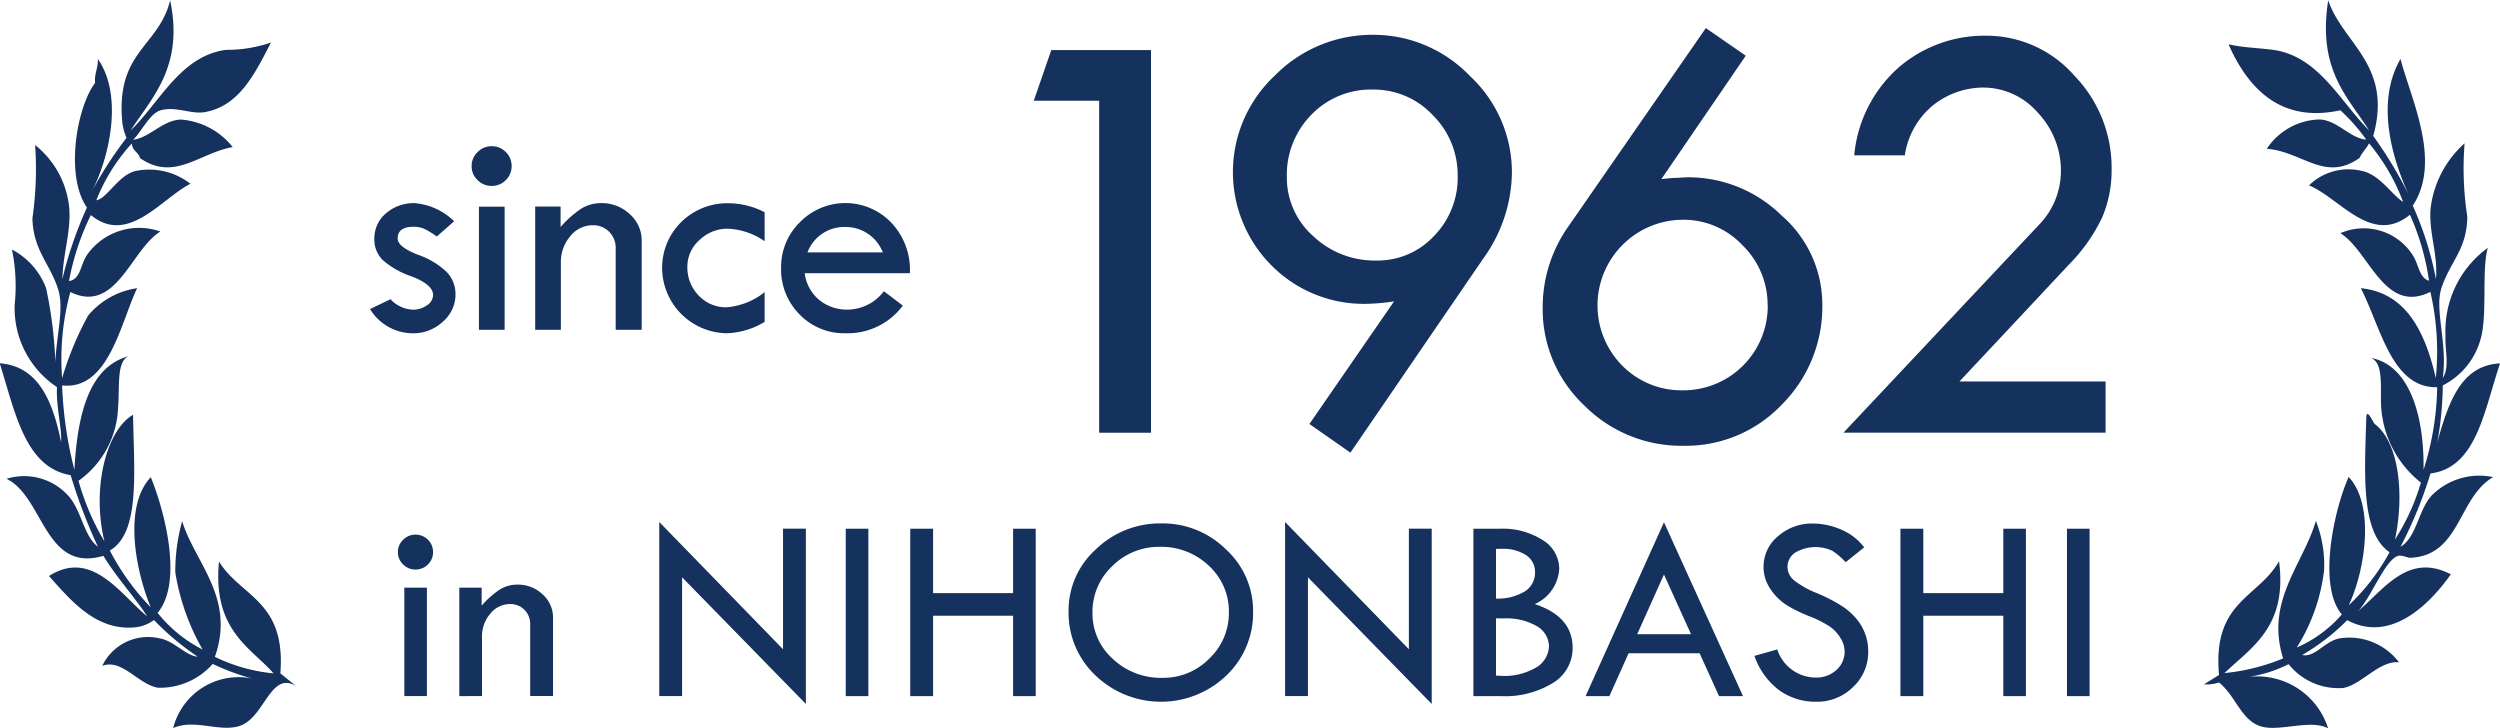 <svg xmlns="http://www.w3.org/2000/svg" width="80" height="23.299" viewBox="0 0 80 23.299">
  <g id="index_mainvisual_since-blue" transform="translate(-33.236 -555.065)">
    <g id="グループ_173" data-name="グループ 173" transform="translate(66.317 555.964)">
      <path id="パス_373" data-name="パス 373" d="M93.629,557.964H96.82v12.245H95.161V559.584H93.069Z" transform="translate(-93.069 -557.26)" fill="#15315e"/>
      <path id="パス_374" data-name="パス 374" d="M108.354,570.448l-1.312-.917,2.708-3.923a6.865,6.865,0,0,1-.867.077,4.156,4.156,0,0,1-3.055-1.229,4.229,4.229,0,0,1,.112-6.079,4.37,4.37,0,0,1,3.138-1.3,4.278,4.278,0,0,1,3.109,1.326,4.21,4.21,0,0,1,1.335,3.08,4.777,4.777,0,0,1-.906,2.738Zm3.432-8.852a2.687,2.687,0,0,0-.8-1.952,2.582,2.582,0,0,0-1.909-.815,2.646,2.646,0,0,0-1.967.8,2.744,2.744,0,0,0-.79,2,2.493,2.493,0,0,0,.839,1.885,2.854,2.854,0,0,0,2.025.786,2.464,2.464,0,0,0,1.846-.786A2.667,2.667,0,0,0,111.787,561.6Z" transform="translate(-98.222 -556.862)" fill="#15315e"/>
      <path id="パス_375" data-name="パス 375" d="M127.747,556.69l1.277.884-2.7,3.948q.338-.039.473-.039l.357-.019a4.275,4.275,0,0,1,3.02,1.225,3.774,3.774,0,0,1,1.3,2.825,4.433,4.433,0,0,1-1.292,3.221,4.243,4.243,0,0,1-3.153,1.321,4.38,4.38,0,0,1-3.182-1.3,4.226,4.226,0,0,1-1.321-3.129,4.474,4.474,0,0,1,.829-2.6Zm1.977,8.881a2.657,2.657,0,0,0-.805-1.933,2.589,2.589,0,0,0-1.9-.815,2.741,2.741,0,0,0-1.943,4.672,2.66,2.66,0,0,0,1.943.786,2.7,2.7,0,0,0,2.709-2.709Z" transform="translate(-106.241 -556.69)" fill="#15315e"/>
      <path id="パス_376" data-name="パス 376" d="M143.644,568.2h4.676v1.639h-8.388l6.258-6.653a2.464,2.464,0,0,0,.7-1.7,2.688,2.688,0,0,0-.743-1.89,2.308,2.308,0,0,0-1.745-.8,2.6,2.6,0,0,0-1.557.53,2.548,2.548,0,0,0-.95,1.639h-1.619a4.275,4.275,0,0,1,1.431-2.82,4.2,4.2,0,0,1,2.8-1.008,3.737,3.737,0,0,1,2.805,1.268,4.236,4.236,0,0,1,1.2,3.005,3.834,3.834,0,0,1-.3,1.539,5.521,5.521,0,0,1-1.072,1.519Z" transform="translate(-114.022 -556.893)" fill="#15315e"/>
    </g>
    <g id="グループ_174" data-name="グループ 174" transform="translate(45.078 559.743)">
      <path id="パス_377" data-name="パス 377" d="M57.345,567.4l-.555.488a2.947,2.947,0,0,0-.373-.232.824.824,0,0,0-.373-.079q-.507,0-.507.373,0,.268.643.52a2.535,2.535,0,0,1,.925.553,1.02,1.02,0,0,1,.283.725,1.14,1.14,0,0,1-.407.867,1.374,1.374,0,0,1-.956.37,1.609,1.609,0,0,1-1.372-.775l.655-.315a1.028,1.028,0,0,0,.717.334.747.747,0,0,0,.452-.141.4.4,0,0,0,.194-.327q0-.33-.68-.594a2.684,2.684,0,0,1-.939-.533.921.921,0,0,1-.261-.666,1.05,1.05,0,0,1,.37-.82,1.356,1.356,0,0,1,.93-.327A2.055,2.055,0,0,1,57.345,567.4Z" transform="translate(-54.654 -564.998)" fill="#15315e"/>
      <path id="パス_378" data-name="パス 378" d="M60.533,564.161a.606.606,0,0,1,.191-.447.625.625,0,0,1,.454-.189.636.636,0,0,1,0,1.272.626.626,0,0,1-.454-.186A.6.6,0,0,1,60.533,564.161Zm.234,1.3h.822V569.4h-.822Z" transform="translate(-57.283 -563.525)" fill="#15315e"/>
      <path id="パス_379" data-name="パス 379" d="M64.211,570.873V566.93h.813v.655a3.306,3.306,0,0,1,.65-.581,1.2,1.2,0,0,1,.65-.184,1.3,1.3,0,0,1,.915.354,1.12,1.12,0,0,1,.38.851v2.849h-.832v-2.605a.726.726,0,0,0-.208-.531.712.712,0,0,0-.529-.21.915.915,0,0,0-.717.351,1.262,1.262,0,0,0-.3.849v2.146Z" transform="translate(-58.927 -564.998)" fill="#15315e"/>
      <path id="パス_380" data-name="パス 380" d="M74.838,569.669v.951a2.483,2.483,0,0,1-1.233.364,2.1,2.1,0,0,1-2.046-2.037,2.052,2.052,0,0,1,.612-1.523,2.1,2.1,0,0,1,1.534-.6,2.558,2.558,0,0,1,1.133.287v.928a2.212,2.212,0,0,0-1.185-.4,1.282,1.282,0,0,0-.9.363,1.132,1.132,0,0,0-.387.851,1.276,1.276,0,0,0,.363.925,1.189,1.189,0,0,0,.889.375A2.233,2.233,0,0,0,74.838,569.669Z" transform="translate(-62.212 -564.998)" fill="#15315e"/>
      <path id="パス_381" data-name="パス 381" d="M82.565,569.062H79.2a1.323,1.323,0,0,0,.5.886,1.424,1.424,0,0,0,.848.28,1.471,1.471,0,0,0,1.185-.588l.607.459a2.2,2.2,0,0,1-1.831.885,1.983,1.983,0,0,1-1.472-.6,2.048,2.048,0,0,1-.593-1.5,2.007,2.007,0,0,1,.6-1.451,2.034,2.034,0,0,1,2.923.009A2.189,2.189,0,0,1,82.565,569.062Zm-3.279-.665H81.7a1.273,1.273,0,0,0-1.185-.813A1.256,1.256,0,0,0,79.287,568.4Z" transform="translate(-65.291 -564.998)" fill="#15315e"/>
    </g>
    <path id="パス_382" data-name="パス 382" d="M42.705,577.014c-.833-.49-1,1.053-1.832,1.291-.645.184-1.419-.241-2.095.058a2.159,2.159,0,0,1,2.531-1.584,7.271,7.271,0,0,1-1.266-.469,2.252,2.252,0,0,1-1.745.763c-.625-.092-1.159-.945-1.79-.7a1.622,1.622,0,0,1,1.833-.881c.476.083.835.558,1.222.587a8.546,8.546,0,0,1-1.4-1.173,1.212,1.212,0,0,1-.61.234c-1.256.118-2.065-.88-2.75-1.643,1.378-.875,2.283.589,3.142,1.291-.354-.561-.988-1.252-1.4-1.936-1.885.557-1.91-1.891-3.1-2.465a1.9,1.9,0,0,1,1.964.529c.432.456.5,1.3.96,1.643a17.073,17.073,0,0,1-.872-2.289c-1.464-.243-1.779-2.029-2.27-3.58,1.214.09,1.691,1.169,1.964,2.523.029-.451-.163-1.112-.132-1.761a3.03,3.03,0,0,1-1.353-2.641,5.8,5.8,0,0,0-.087-1.76,2.314,2.314,0,0,1,1.091,1.232,13.453,13.453,0,0,1,.305,2.876c-.087-1.008.31-2.089.087-2.817-.256-.834-.8-1.25-.829-2.288a11.107,11.107,0,0,0,.087-2.348,2.929,2.929,0,0,1,1.091,2c.063.766-.2,1.474-.219,2.29a12.547,12.547,0,0,1,.786-2.29c-.708-1.018-.327-3.208.261-3.99-.025-.328.1-.452.088-.763.833,1.184.358,3.217-.218,4.284a12.49,12.49,0,0,1,1.135-1.76,1.857,1.857,0,0,1-.131-.469c-.231-2.306,1.16-2.431,1.527-3.932.453,2.136-.611,3.141-1.266,4.167.953-.927,1.6-2.387,3.055-2.583a4.331,4.331,0,0,0,1.44-.235c-.534,1.025-1.025,2.045-2.139,2.231-.412.068-.931-.2-1.4-.059-.346.1-.621.707-.873.939.524-.06.944-.628,1.527-.645a2.345,2.345,0,0,1,1.659.88c-1.076.192-1.874,1.114-2.967.352-.056-.2-.243-.222-.262-.469a5.9,5.9,0,0,0-1.135,1.82c.351-.061.708-.817,1.266-.939a2.146,2.146,0,0,1,1.745.411c-.923.465-2,1.985-3.186,1a8.152,8.152,0,0,0-.7,2.112c.362-.046.369-.515.567-.822a2.037,2.037,0,0,1,2.356-.762c-.941.576-1.41,2.652-2.88,1.936a8.134,8.134,0,0,0-.263,2.758,10.028,10.028,0,0,1,.829-2,2.489,2.489,0,0,1,1.571-.88c-.535,1.122-.912,3.271-2.4,3.111a12.622,12.622,0,0,0,.393,2.7c.1-1.867.505-3.311,1.746-3.638-.409.151-.291.991-.349,1.643a3,3,0,0,1-1.266,2.347,8.012,8.012,0,0,0,.83,1.937c-.417-1.721.071-3.567.916-4.049.027,1.811.237,3.776-.743,4.342a7.667,7.667,0,0,0,1.31,1.819c-.469-1.122-.9-3.209,0-4.166.412,1,1.059,3.344.218,4.342a4.391,4.391,0,0,0,1.44,1.174,7.275,7.275,0,0,1-.873-2.465,5.947,5.947,0,0,1,.219-1.643c.41,1.339,1.713,2.455,1.047,4.342a5.443,5.443,0,0,0,1.877.529c-.694-.807-1.959-1.356-1.745-3.579.7,1.134,2.15,1.255,1.963,3.579Z" fill="#15315e"/>
    <path id="パス_383" data-name="パス 383" d="M161.28,576.663c-.216-2.364,1.255-2.459,1.92-3.639.28,2.118-.909,2.768-1.745,3.58a6.627,6.627,0,0,0,1.877-.47c-.581-1.834.641-3.009,1.047-4.4a3.807,3.807,0,0,1,.263,1.585,5.958,5.958,0,0,1-.873,2.465,4,4,0,0,0,1.44-1.057c-.79-.934-.238-3.379.219-4.4.866.925.51,3.049,0,4.109a6.756,6.756,0,0,0,1.309-1.7c-.926-.634-.8-2.5-.743-4.342.02-.254.207.158.262.234.788.588.961,2.266.654,3.7a6.951,6.951,0,0,0,.83-1.82,3.357,3.357,0,0,1-1.266-2.348c-.056-.558.112-1.505-.349-1.643,1.14.189,1.725,1.633,1.7,3.581a9.2,9.2,0,0,0,.436-2.642c-1.454.035-1.8-1.915-2.444-3.169,1.409.141,2.043,1.323,2.4,2.876a8.535,8.535,0,0,0-.174-2.758c-1.479.734-1.947-1.3-2.88-1.878a1.862,1.862,0,0,1,2.313.7c.2.3.2.725.524.822a7.911,7.911,0,0,0-.611-2.113c-1.221,1-2.245-.534-3.229-.939a1.8,1.8,0,0,1,1.658-.469c.592.1.98.762,1.353,1a6.428,6.428,0,0,0-1.091-1.877c-.088.175-.221.289-.305.469-1.105.786-1.824-.206-2.967-.294a2.09,2.09,0,0,1,1.7-.939c.567.033.976.61,1.483.646a6.055,6.055,0,0,0-.829-.939c-1.884.413-2.941-.667-3.579-2.113.411.1.915.116,1.4.176,1.471.185,2.161,1.642,3.1,2.583-.667-1.063-1.661-1.92-1.309-4.167.458,1.38,2.076,2.071,1.44,4.342a13.475,13.475,0,0,1,1.135,1.878c-.555-1.212-1.05-2.979-.262-4.342.338,1.293,1.327,3.278.393,4.695a10.568,10.568,0,0,1,.741,2.348c.07-.784-.226-1.458-.174-2.23a3.311,3.311,0,0,1,1.091-2.113,10.12,10.12,0,0,0,.087,2.347c-.012,1.056-.551,1.436-.829,2.289-.225.691.2,1.766.044,2.876.228-.365.064-.9.087-1.35a3.288,3.288,0,0,1,1.353-2.817c-.2.727-.011,2.085-.218,2.876a2.355,2.355,0,0,1-1.222,1.526,10.661,10.661,0,0,1-.175,1.82c.352-1.268.755-2.468,2.008-2.524-.508,1.49-.746,3.339-2.226,3.521a13.666,13.666,0,0,1-.96,2.347c.516-.3.575-1.191,1-1.643a2.146,2.146,0,0,1,1.964-.587c-1.138.666-1.042,2.519-2.662,2.583-.066,0-.276-.1-.393-.059-.493.19-.969,1.707-1.484,1.936.931-.664,1.706-2.116,3.186-1.349-.681.963-1.928,2.213-3.316,1.467a6.94,6.94,0,0,1-1.44,1.115c.4.09.7-.424,1.178-.529a2,2,0,0,1,1.92.763c-.624-.068-1.2.719-1.789.822a2.045,2.045,0,0,1-1.745-.763,4.219,4.219,0,0,1-1.309.411,2.38,2.38,0,0,1,2.574,1.643c-.561-.3-1.548.113-2.138-.059-.644-.187-.817-.978-1.353-1.409a1.25,1.25,0,0,1-.48.059Z" transform="translate(-57.035 0)" fill="#15315e"/>
    <g id="グループ_176" data-name="グループ 176" transform="translate(45.968 571.769)">
      <g id="グループ_175" data-name="グループ 175" transform="translate(0 0)">
        <path id="パス_384" data-name="パス 384" d="M56.264,586.567a.533.533,0,0,1,.168-.393.547.547,0,0,1,.4-.166.559.559,0,0,1,0,1.118.552.552,0,0,1-.4-.164A.532.532,0,0,1,56.264,586.567Zm.206,1.139h.723v3.469H56.47Z" transform="translate(-56.264 -585.604)" fill="#15315e"/>
        <path id="パス_385" data-name="パス 385" d="M59.819,592.471V589h.715v.576a2.951,2.951,0,0,1,.572-.511,1.053,1.053,0,0,1,.572-.162,1.142,1.142,0,0,1,.806.311.986.986,0,0,1,.334.748v2.506h-.731v-2.291a.637.637,0,0,0-.183-.467.628.628,0,0,0-.464-.185.808.808,0,0,0-.631.31,1.107,1.107,0,0,0-.264.746v1.888Z" transform="translate(-57.853 -586.899)" fill="#15315e"/>
        <path id="パス_386" data-name="パス 386" d="M71.391,585.277l3.961,4.072v-3.858h.731V591.1l-3.961-4.053v3.8h-.731Z" transform="translate(-63.027 -585.277)" fill="#15315e"/>
        <path id="パス_387" data-name="パス 387" d="M82.185,585.665h.724v5.357h-.724Z" transform="translate(-67.853 -585.45)" fill="#15315e"/>
        <path id="パス_388" data-name="パス 388" d="M85.919,585.665h.731v2.061h2.56v-2.061h.724v5.357h-.724v-2.573H86.65v2.573h-.731Z" transform="translate(-69.523 -585.45)" fill="#15315e"/>
        <path id="パス_389" data-name="パス 389" d="M95.082,588.176a2.64,2.64,0,0,1,.875-1.988,2.95,2.95,0,0,1,2.1-.828,2.875,2.875,0,0,1,2.064.834,2.659,2.659,0,0,1,.866,1.982,2.762,2.762,0,0,1-.856,2.052,3.028,3.028,0,0,1-4.19-.006A2.756,2.756,0,0,1,95.082,588.176Zm5.13.034a1.979,1.979,0,0,0-.639-1.494A2.2,2.2,0,0,0,98,586.11a2.1,2.1,0,0,0-1.52.618,2,2,0,0,0-.633,1.483,1.952,1.952,0,0,0,.65,1.484,2.24,2.24,0,0,0,1.591.607,2.058,2.058,0,0,0,1.5-.619A2,2,0,0,0,100.212,588.21Z" transform="translate(-73.62 -585.315)" fill="#15315e"/>
        <path id="パス_390" data-name="パス 390" d="M107.614,585.277l3.961,4.072v-3.858h.731V591.1l-3.961-4.053v3.8h-.731Z" transform="translate(-79.223 -585.277)" fill="#15315e"/>
        <path id="パス_391" data-name="パス 391" d="M118.512,585.665h.85a2.369,2.369,0,0,1,1.366.363,1.081,1.081,0,0,1,.53.918,1.313,1.313,0,0,1-.782,1.131q1.212.4,1.211,1.4a1.3,1.3,0,0,1-.624,1.12,2.924,2.924,0,0,1-1.672.425h-.879Zm.723.648V587.9a1.66,1.66,0,0,0,.927-.232.706.706,0,0,0,.322-.614.636.636,0,0,0-.29-.545,1.332,1.332,0,0,0-.778-.2A1.536,1.536,0,0,0,119.235,586.313Zm0,2.22v1.833h.059a2.017,2.017,0,0,0,1.291-.3.843.843,0,0,0,.345-.618.757.757,0,0,0-.388-.665,1.949,1.949,0,0,0-1.06-.248Z" transform="translate(-84.095 -585.45)" fill="#15315e"/>
        <path id="パス_392" data-name="パス 392" d="M127.514,585.293l2.529,5.563h-.767l-.621-1.371h-2.273l-.615,1.371h-.761Zm0,1.671-.857,1.911h1.723Z" transform="translate(-86.999 -585.284)" fill="#15315e"/>
        <path id="パス_393" data-name="パス 393" d="M138.292,586.126l-.593.475a2.4,2.4,0,0,0-.426-.364,1.278,1.278,0,0,0-1.191.059.544.544,0,0,0-.245.459.556.556,0,0,0,.215.43,2.915,2.915,0,0,0,.73.408,5.255,5.255,0,0,1,.8.413,2.067,2.067,0,0,1,.473.422,1.6,1.6,0,0,1,.365,1.029,1.528,1.528,0,0,1-.485,1.139,1.63,1.63,0,0,1-1.175.471,1.99,1.99,0,0,1-1.188-.368,2.311,2.311,0,0,1-.793-1.1l.731-.206a1.3,1.3,0,0,0,1.224.9.955.955,0,0,0,.665-.239.778.778,0,0,0,.265-.6.812.812,0,0,0-.139-.438,1.23,1.23,0,0,0-.345-.363,3.647,3.647,0,0,0-.656-.327,4.636,4.636,0,0,1-.692-.338,1.784,1.784,0,0,1-.42-.365,1.548,1.548,0,0,1-.259-.422,1.216,1.216,0,0,1-.082-.45,1.258,1.258,0,0,1,.463-.981,1.64,1.64,0,0,1,1.122-.406,2.291,2.291,0,0,1,.887.189A1.83,1.83,0,0,1,138.292,586.126Z" transform="translate(-91.369 -585.315)" fill="#15315e"/>
        <path id="パス_394" data-name="パス 394" d="M143.229,585.665h.732v2.061h2.56v-2.061h.723v5.357h-.723v-2.573h-2.56v2.573h-.732Z" transform="translate(-95.147 -585.45)" fill="#15315e"/>
        <path id="パス_395" data-name="パス 395" d="M152.866,585.665h.724v5.357h-.724Z" transform="translate(-99.455 -585.45)" fill="#15315e"/>
      </g>
    </g>
  </g>
</svg>
